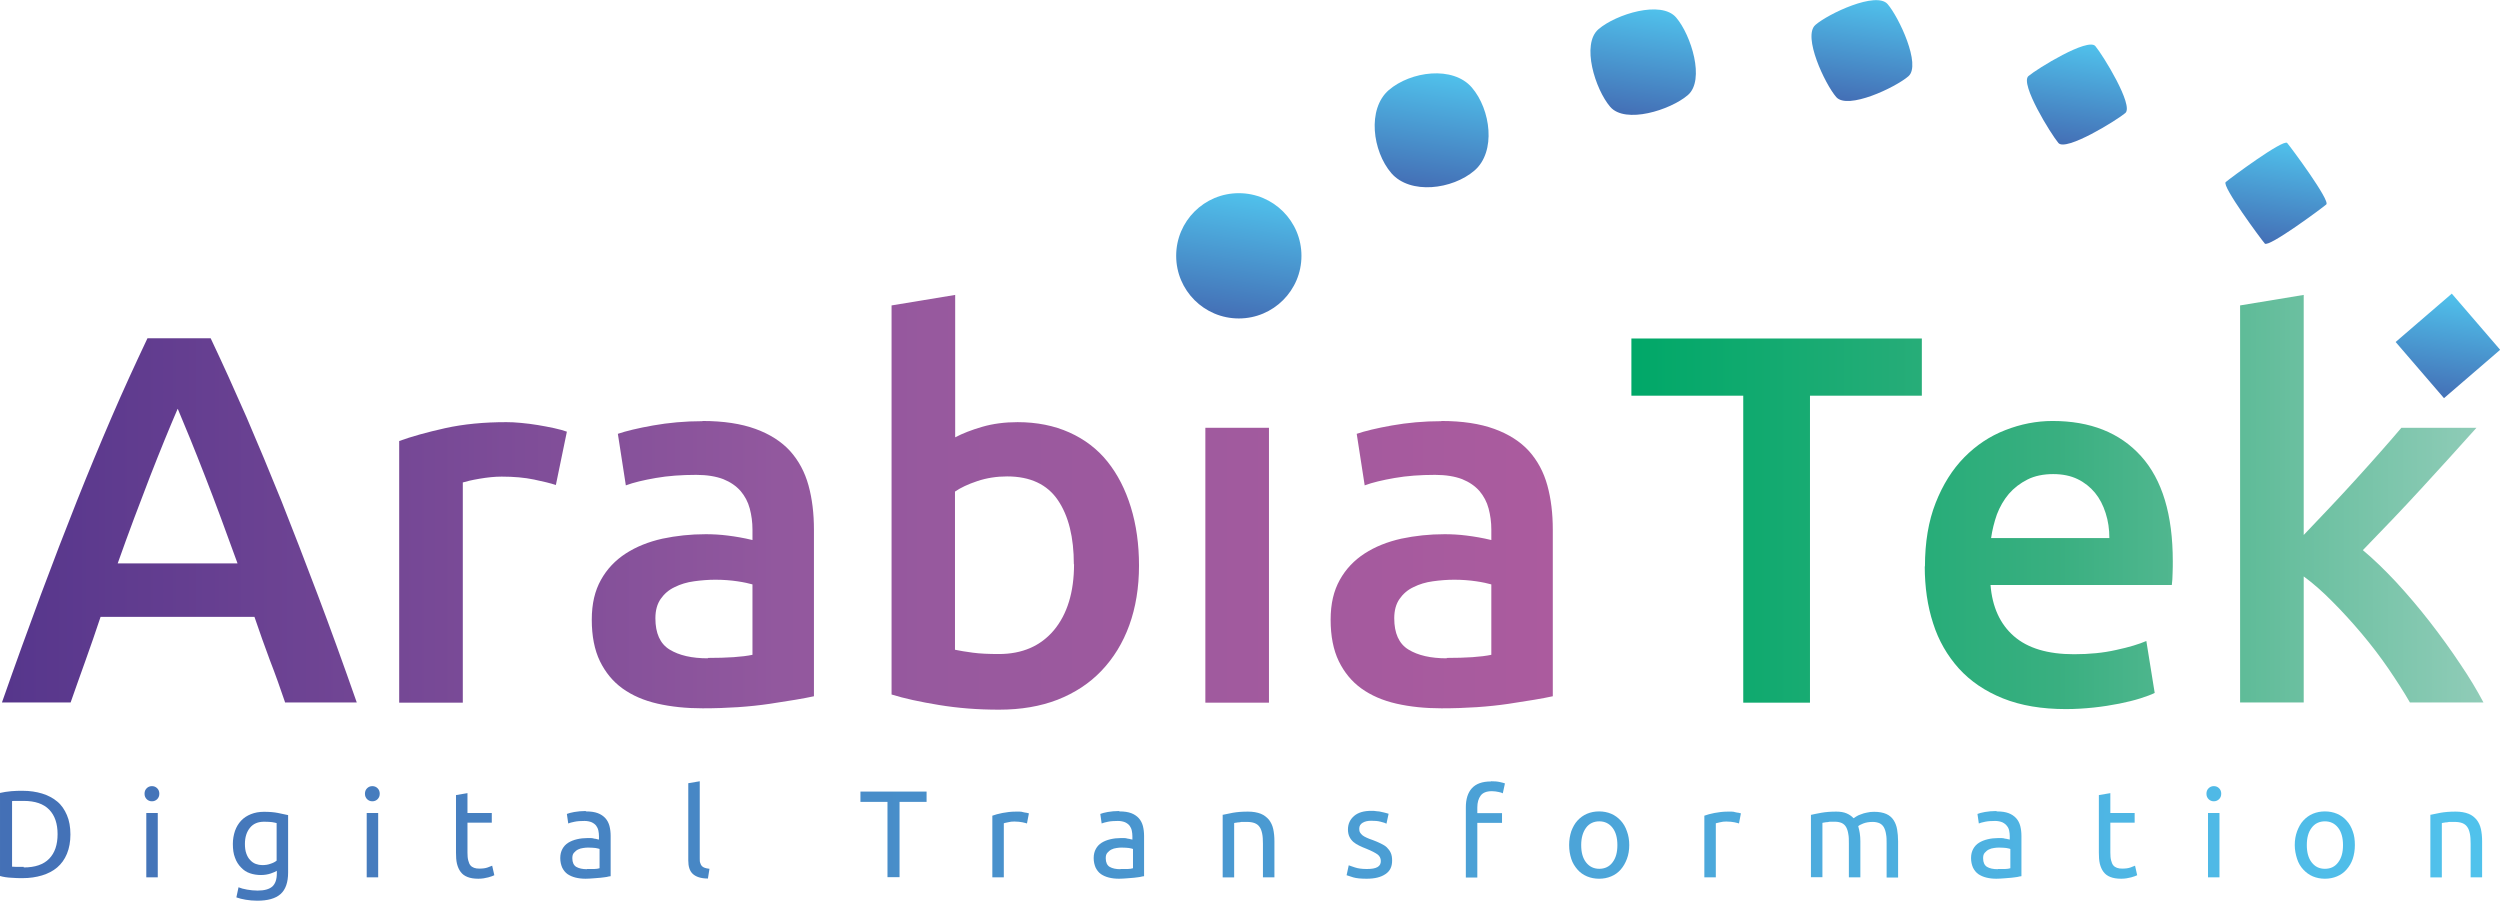 <?xml version="1.0" encoding="UTF-8"?>
<svg id="Layer_2" data-name="Layer 2" xmlns="http://www.w3.org/2000/svg" xmlns:xlink="http://www.w3.org/1999/xlink" viewBox="0 0 128.51 46.29">
  <defs>
    <style>
      .cls-1 {
        fill: url(#linear-gradient-15);
      }

      .cls-2 {
        fill: url(#linear-gradient-13);
      }

      .cls-3 {
        fill: url(#linear-gradient-28);
      }

      .cls-4 {
        fill: url(#linear-gradient-2);
      }

      .cls-5 {
        fill: url(#linear-gradient-25);
      }

      .cls-6 {
        fill: url(#linear-gradient-10);
      }

      .cls-7 {
        fill: url(#linear-gradient-12);
      }

      .cls-8 {
        fill: url(#linear-gradient-27);
      }

      .cls-9 {
        fill: url(#linear-gradient-26);
      }

      .cls-10 {
        fill: url(#linear-gradient-4);
      }

      .cls-11 {
        fill: url(#linear-gradient-30);
      }

      .cls-12 {
        fill: url(#linear-gradient-3);
      }

      .cls-13 {
        fill: url(#linear-gradient-5);
      }

      .cls-14 {
        fill: url(#linear-gradient-22);
      }

      .cls-15 {
        fill: url(#linear-gradient-24);
      }

      .cls-16 {
        fill: url(#linear-gradient-8);
      }

      .cls-17 {
        fill: url(#linear-gradient-14);
      }

      .cls-18 {
        fill: url(#linear-gradient-29);
      }

      .cls-19 {
        fill: url(#linear-gradient-20);
      }

      .cls-20 {
        fill: url(#linear-gradient-17);
      }

      .cls-21 {
        fill: url(#linear-gradient-7);
      }

      .cls-22 {
        fill: url(#linear-gradient-9);
      }

      .cls-23 {
        fill: url(#linear-gradient-11);
      }

      .cls-24 {
        fill: url(#linear-gradient-19);
      }

      .cls-25 {
        fill: url(#linear-gradient-6);
      }

      .cls-26 {
        fill: url(#linear-gradient-21);
      }

      .cls-27 {
        fill: url(#linear-gradient-16);
      }

      .cls-28 {
        fill: url(#linear-gradient);
      }

      .cls-29 {
        fill: url(#linear-gradient-23);
      }

      .cls-30 {
        fill: url(#linear-gradient-18);
      }
    </style>
    <linearGradient id="linear-gradient" x1="2924.3" y1="2232.27" x2="2928.55" y2="2227.43" gradientTransform="translate(3662.94 775.75) rotate(-130.73) scale(1 -1)" gradientUnits="userSpaceOnUse">
      <stop offset="0" stop-color="#4470b6"/>
      <stop offset="1" stop-color="#50c2ec"/>
    </linearGradient>
    <linearGradient id="linear-gradient-2" x1="2922.9" y1="2220.36" x2="2926.81" y2="2215.91" xlink:href="#linear-gradient"/>
    <linearGradient id="linear-gradient-3" x1="2918.57" y1="2209.7" x2="2922.25" y2="2205.52" xlink:href="#linear-gradient"/>
    <linearGradient id="linear-gradient-4" x1="2911.74" y1="2200.7" x2="2915.29" y2="2196.67" xlink:href="#linear-gradient"/>
    <linearGradient id="linear-gradient-5" x1="2902.85" y1="2193.79" x2="2906.35" y2="2189.81" xlink:href="#linear-gradient"/>
    <linearGradient id="linear-gradient-6" x1="2892.32" y1="2189.35" x2="2895.83" y2="2185.36" xlink:href="#linear-gradient"/>
    <linearGradient id="linear-gradient-7" x1="2880.58" y1="2187.8" x2="2884.13" y2="2183.76" gradientTransform="translate(2311.61 2900.15) rotate(-90) scale(1 -1)" xlink:href="#linear-gradient"/>
    <linearGradient id="linear-gradient-8" x1=".1" y1="22.54" x2="79.81" y2="22.54" gradientTransform="translate(0 3.28)" gradientUnits="userSpaceOnUse">
      <stop offset="0" stop-color="#56368c"/>
      <stop offset=".5" stop-color="#92589e"/>
      <stop offset="1" stop-color="#ab5b9e"/>
    </linearGradient>
    <linearGradient id="linear-gradient-9" x1="83.85" y1="22.54" x2="127.66" y2="22.54" gradientTransform="translate(0 3.28)" gradientUnits="userSpaceOnUse">
      <stop offset="0" stop-color="#00a868"/>
      <stop offset=".5" stop-color="#39af80"/>
      <stop offset="1" stop-color="#90ccb8"/>
    </linearGradient>
    <linearGradient id="linear-gradient-10" x1="0" y1="39.95" x2="127.58" y2="39.95" gradientTransform="translate(0 3.28)" xlink:href="#linear-gradient"/>
    <linearGradient id="linear-gradient-11" x1="0" y1="39.95" x2="127.58" y2="39.95" gradientTransform="translate(0 3.28)" xlink:href="#linear-gradient"/>
    <linearGradient id="linear-gradient-12" x1="0" y1="39.95" x2="127.58" y2="39.95" gradientTransform="translate(0 3.28)" xlink:href="#linear-gradient"/>
    <linearGradient id="linear-gradient-13" x1="0" y1="39.95" x2="127.58" y2="39.95" gradientTransform="translate(0 3.28)" xlink:href="#linear-gradient"/>
    <linearGradient id="linear-gradient-14" x1="0" y1="39.95" x2="127.58" y2="39.95" gradientTransform="translate(0 3.28)" xlink:href="#linear-gradient"/>
    <linearGradient id="linear-gradient-15" x1="0" y1="39.95" x2="127.58" y2="39.95" gradientTransform="translate(0 3.28)" xlink:href="#linear-gradient"/>
    <linearGradient id="linear-gradient-16" x1="0" y1="39.95" x2="127.58" y2="39.95" gradientTransform="translate(0 3.28)" xlink:href="#linear-gradient"/>
    <linearGradient id="linear-gradient-17" x1="0" y1="39.95" x2="127.58" y2="39.95" gradientTransform="translate(0 3.28)" xlink:href="#linear-gradient"/>
    <linearGradient id="linear-gradient-18" x1="0" y1="39.95" x2="127.58" y2="39.95" gradientTransform="translate(0 3.28)" xlink:href="#linear-gradient"/>
    <linearGradient id="linear-gradient-19" x1="0" y1="39.95" x2="127.58" y2="39.95" gradientTransform="translate(0 3.28)" xlink:href="#linear-gradient"/>
    <linearGradient id="linear-gradient-20" x1="0" y1="39.95" x2="127.58" y2="39.95" gradientTransform="translate(0 3.28)" xlink:href="#linear-gradient"/>
    <linearGradient id="linear-gradient-21" x1="0" y1="39.95" x2="127.58" y2="39.95" gradientTransform="translate(0 3.28)" xlink:href="#linear-gradient"/>
    <linearGradient id="linear-gradient-22" x1="0" y1="39.95" x2="127.58" y2="39.95" gradientTransform="translate(0 3.28)" xlink:href="#linear-gradient"/>
    <linearGradient id="linear-gradient-23" x1="0" y1="39.95" x2="127.58" y2="39.95" gradientTransform="translate(0 3.28)" xlink:href="#linear-gradient"/>
    <linearGradient id="linear-gradient-24" x1="0" y1="39.95" x2="127.58" y2="39.95" gradientTransform="translate(0 3.28)" xlink:href="#linear-gradient"/>
    <linearGradient id="linear-gradient-25" x1="0" y1="39.95" x2="127.58" y2="39.95" gradientTransform="translate(0 3.28)" xlink:href="#linear-gradient"/>
    <linearGradient id="linear-gradient-26" x1="0" y1="39.95" x2="127.58" y2="39.95" gradientTransform="translate(0 3.28)" xlink:href="#linear-gradient"/>
    <linearGradient id="linear-gradient-27" x1="0" y1="39.95" x2="127.58" y2="39.95" gradientTransform="translate(0 3.28)" xlink:href="#linear-gradient"/>
    <linearGradient id="linear-gradient-28" x1="0" y1="39.95" x2="127.58" y2="39.95" gradientTransform="translate(0 3.28)" xlink:href="#linear-gradient"/>
    <linearGradient id="linear-gradient-29" x1="0" y1="39.95" x2="127.58" y2="39.95" gradientTransform="translate(0 3.28)" xlink:href="#linear-gradient"/>
    <linearGradient id="linear-gradient-30" x1="0" y1="39.95" x2="127.58" y2="39.95" gradientTransform="translate(0 3.28)" xlink:href="#linear-gradient"/>
  </defs>
  <g id="Text">
    <g>
      <g>
        <circle class="cls-28" cx="63.68" cy="13.15" r="3.22"/>
        <path class="cls-4" d="M71.39,4.63c-1.12.97-.84,3.14.13,4.27.97,1.12,3.14.84,4.27-.13s.84-3.14-.13-4.27-3.14-.84-4.27.13Z"/>
        <path class="cls-12" d="M82.17,1.5c-.9.77-.17,3.09.6,3.99s3.09.17,3.99-.6.17-3.09-.6-3.99-3.09-.17-3.99.6Z"/>
        <path class="cls-10" d="M93.32,1.28c-.67.58.49,3.04,1.07,3.71s3.04-.49,3.71-1.07-.49-3.04-1.07-3.71-3.04.49-3.71,1.07Z"/>
        <path class="cls-13" d="M104.27,3.91c-.45.39,1.16,2.99,1.54,3.44s2.99-1.16,3.44-1.54-1.16-2.99-1.54-3.44-2.99,1.16-3.44,1.54Z"/>
        <path class="cls-25" d="M114.41,9.36c-.22.19,1.82,2.94,2.01,3.16s2.94-1.82,3.16-2.01-1.82-2.94-2.01-3.16-2.94,1.82-3.16,2.01Z"/>
        <rect class="cls-21" x="123.93" y="15.88" width="3.81" height="3.81" transform="translate(18.87 86.41) rotate(-40.73)"/>
      </g>
      <g>
        <path class="cls-16" d="M14.66,36.12c-.25-.74-.51-1.47-.79-2.19-.27-.72-.53-1.46-.79-2.22h-7.91c-.25.76-.51,1.5-.77,2.23-.26.73-.52,1.45-.77,2.17H.1c.7-2,1.37-3.84,2-5.54.63-1.69,1.25-3.3,1.85-4.81.6-1.51,1.2-2.95,1.79-4.32.59-1.37,1.21-2.72,1.84-4.05h3.25c.63,1.33,1.24,2.68,1.84,4.05.59,1.37,1.19,2.81,1.8,4.32.6,1.51,1.22,3.12,1.86,4.81.64,1.69,1.31,3.54,2.01,5.54h-3.67ZM9.13,21.02c-.41.95-.89,2.12-1.42,3.48-.53,1.37-1.09,2.85-1.66,4.46h6.16c-.58-1.6-1.13-3.1-1.67-4.48-.54-1.39-1.01-2.54-1.4-3.46Z"/>
        <path class="cls-16" d="M28.57,24.93c-.27-.09-.64-.18-1.12-.28-.48-.1-1.03-.15-1.66-.15-.36,0-.74.04-1.15.11-.41.07-.69.14-.85.19v11.32h-3.27v-13.45c.63-.23,1.42-.45,2.36-.66.95-.21,1.99-.31,3.15-.31.22,0,.47.01.76.04.29.03.58.06.86.11.29.05.57.1.84.16.27.06.49.12.65.18l-.57,2.76Z"/>
        <path class="cls-16" d="M36.11,21.64c1.08,0,1.99.14,2.73.41.74.27,1.33.65,1.77,1.13.44.49.76,1.08.95,1.77.19.69.28,1.45.28,2.28v8.56c-.5.11-1.27.24-2.28.39-1.02.15-2.17.23-3.44.23-.85,0-1.62-.08-2.32-.24-.7-.16-1.3-.42-1.8-.78-.5-.36-.88-.83-1.16-1.4-.28-.58-.42-1.29-.42-2.13s.16-1.49.47-2.05c.31-.56.74-1.01,1.28-1.36.54-.35,1.17-.6,1.88-.76.71-.15,1.45-.23,2.23-.23.36,0,.74.02,1.13.07.4.05.82.12,1.27.23v-.54c0-.38-.05-.74-.14-1.08-.09-.34-.25-.64-.47-.9-.23-.26-.52-.46-.89-.61-.37-.14-.83-.22-1.39-.22-.76,0-1.45.05-2.08.16-.63.11-1.14.23-1.54.38l-.41-2.65c.41-.14,1.02-.29,1.81-.43.79-.14,1.64-.22,2.54-.22ZM36.38,33.82c1.01,0,1.77-.05,2.3-.16v-3.62c-.18-.05-.44-.11-.78-.16-.34-.05-.72-.08-1.13-.08-.36,0-.73.03-1.09.08-.37.05-.7.15-1,.3-.3.14-.54.35-.72.61-.18.26-.27.59-.27.99,0,.77.24,1.31.73,1.61.49.3,1.14.45,1.97.45Z"/>
        <path class="cls-16" d="M58.55,29.07c0,1.13-.17,2.16-.5,3.07-.33.91-.81,1.69-1.43,2.34-.62.65-1.37,1.14-2.26,1.49-.88.34-1.88.51-3,.51s-2.11-.08-3.09-.24c-.98-.16-1.8-.34-2.44-.54V15.7l3.27-.54v7.32c.38-.2.84-.38,1.39-.54.55-.16,1.16-.24,1.82-.24.99,0,1.88.18,2.66.53.78.35,1.44.85,1.96,1.5.52.65.92,1.43,1.2,2.34.28.91.42,1.91.42,3.01ZM55.2,29.01c0-1.39-.27-2.49-.82-3.3-.55-.81-1.42-1.22-2.61-1.22-.54,0-1.05.08-1.53.24-.48.16-.86.34-1.15.54v8.13c.23.05.54.1.91.15.37.05.81.07,1.34.07,1.21,0,2.15-.41,2.84-1.23.68-.82,1.03-1.95,1.03-3.39Z"/>
        <path class="cls-16" d="M65.23,36.12h-3.27v-14.13h3.27v14.13Z"/>
        <path class="cls-16" d="M74.09,21.64c1.08,0,1.99.14,2.73.41.74.27,1.33.65,1.77,1.13.44.49.76,1.08.95,1.77.19.69.28,1.45.28,2.28v8.56c-.5.11-1.27.24-2.28.39-1.02.15-2.17.23-3.44.23-.85,0-1.62-.08-2.32-.24-.7-.16-1.3-.42-1.8-.78-.5-.36-.88-.83-1.16-1.4-.28-.58-.42-1.29-.42-2.13s.16-1.49.47-2.05c.31-.56.74-1.01,1.28-1.36.54-.35,1.17-.6,1.88-.76.71-.15,1.45-.23,2.23-.23.36,0,.74.02,1.13.07.4.05.82.12,1.27.23v-.54c0-.38-.05-.74-.14-1.08-.09-.34-.25-.64-.47-.9-.23-.26-.52-.46-.89-.61-.37-.14-.83-.22-1.39-.22-.76,0-1.45.05-2.08.16-.63.11-1.14.23-1.54.38l-.41-2.65c.41-.14,1.02-.29,1.81-.43.79-.14,1.64-.22,2.54-.22ZM74.36,33.82c1.01,0,1.77-.05,2.3-.16v-3.62c-.18-.05-.44-.11-.78-.16-.34-.05-.72-.08-1.13-.08-.36,0-.73.03-1.09.08-.37.05-.7.15-1,.3-.3.14-.54.35-.72.61-.18.26-.27.59-.27.99,0,.77.24,1.31.73,1.61.49.3,1.14.45,1.97.45Z"/>
      </g>
      <g>
        <path class="cls-22" d="M98.79,17.4v2.94h-5.75v15.78h-3.43v-15.78h-5.75v-2.94h14.94Z"/>
        <path class="cls-22" d="M98.95,29.12c0-1.24.18-2.33.55-3.27.37-.94.86-1.72,1.47-2.34.61-.62,1.31-1.09,2.11-1.4.79-.31,1.6-.47,2.43-.47,1.94,0,3.46.6,4.55,1.81,1.09,1.21,1.63,3.01,1.63,5.4,0,.18,0,.38-.01.61,0,.23-.02.43-.04.61h-9.32c.09,1.13.49,2.01,1.2,2.63.71.62,1.74.93,3.09.93.79,0,1.52-.07,2.17-.22.66-.14,1.18-.3,1.55-.46l.43,2.67c-.18.09-.43.18-.74.28-.32.1-.68.19-1.08.27-.41.08-.84.15-1.31.2-.47.05-.95.08-1.43.08-1.24,0-2.32-.18-3.24-.55s-1.67-.88-2.27-1.54c-.59-.66-1.04-1.43-1.32-2.32-.29-.89-.43-1.87-.43-2.93ZM108.43,27.66c0-.45-.06-.88-.19-1.28-.13-.41-.31-.76-.55-1.05s-.54-.53-.89-.7c-.35-.17-.77-.26-1.26-.26s-.95.09-1.32.28c-.38.19-.7.44-.96.74-.26.31-.46.66-.61,1.05-.14.4-.24.8-.3,1.22h6.08Z"/>
        <path class="cls-22" d="M118.42,27.5c.41-.43.86-.9,1.32-1.39.47-.5.93-.99,1.38-1.49.45-.5.88-.97,1.28-1.43.41-.46.75-.86,1.04-1.2h3.86c-.9,1.01-1.85,2.05-2.84,3.13s-2,2.13-3,3.16c.54.45,1.11,1,1.7,1.63.59.64,1.17,1.32,1.73,2.04.56.72,1.08,1.44,1.56,2.16.49.72.89,1.39,1.21,2h-3.78c-.32-.56-.7-1.14-1.12-1.76-.42-.61-.88-1.21-1.36-1.78-.49-.58-.98-1.12-1.49-1.63-.5-.51-1-.95-1.49-1.31v6.48h-3.27V15.7l3.27-.54v12.35Z"/>
      </g>
      <g>
        <path class="cls-6" d="M3.62,42.89c0,.38-.06.71-.18,1s-.29.52-.5.7-.48.32-.78.41c-.3.09-.63.14-.99.14-.18,0-.37,0-.59-.02-.21-.01-.41-.04-.58-.09v-4.27c.17-.04.37-.07.58-.09.21-.02.41-.02.59-.02.36,0,.69.05.99.14.3.09.56.23.78.41s.38.42.5.7c.12.28.18.61.18,1ZM1.22,44.59c.58,0,1.02-.15,1.31-.45s.43-.72.43-1.26-.14-.96-.43-1.26c-.29-.3-.73-.45-1.31-.45-.17,0-.31,0-.4,0-.1,0-.16,0-.2.01v3.37s.1,0,.2.01c.1,0,.23,0,.4,0Z"/>
        <path class="cls-23" d="M7.81,41.19c-.11,0-.2-.04-.27-.11-.07-.07-.11-.16-.11-.28s.04-.21.11-.28c.07-.07.16-.11.27-.11s.2.04.27.11c.07.07.11.16.11.28s-.04.21-.11.28c-.07.07-.16.11-.27.11ZM8.11,45.1h-.59v-3.31h.59v3.31Z"/>
        <path class="cls-7" d="M14.22,44.77c-.05.03-.15.08-.3.13-.15.05-.32.08-.51.08s-.39-.03-.56-.09c-.18-.06-.33-.16-.46-.3-.13-.13-.24-.3-.31-.5-.08-.2-.11-.44-.11-.71,0-.24.04-.46.11-.67.07-.2.18-.38.31-.52.14-.15.31-.26.51-.34.2-.08.42-.12.67-.12.28,0,.52.02.72.06.21.04.38.08.52.11v2.95c0,.51-.13.88-.39,1.11-.26.23-.66.34-1.2.34-.21,0-.4-.02-.59-.05-.18-.03-.34-.07-.48-.12l.11-.52c.12.05.26.09.44.12s.35.05.54.05c.35,0,.6-.07.76-.21.15-.14.23-.36.23-.67v-.14ZM14.22,42.31c-.06-.02-.14-.03-.24-.05-.1-.01-.23-.02-.4-.02-.32,0-.56.1-.73.31-.17.21-.26.48-.26.83,0,.19.02.35.07.49s.11.25.2.34c.08.09.18.16.29.2.11.04.22.06.33.06.16,0,.3-.02.43-.07.13-.04.24-.1.31-.16v-1.93Z"/>
        <path class="cls-2" d="M19.14,41.19c-.11,0-.2-.04-.27-.11-.07-.07-.11-.16-.11-.28s.04-.21.11-.28c.07-.07.16-.11.27-.11s.2.04.27.11c.07.07.11.16.11.28s-.04.21-.11.28c-.07.07-.16.11-.27.11ZM19.44,45.1h-.59v-3.31h.59v3.31Z"/>
        <path class="cls-17" d="M24.03,41.79h1.25v.5h-1.25v1.53c0,.17.01.3.04.41.03.11.06.19.11.25s.11.1.19.13c.08.03.17.04.27.04.18,0,.32-.02.43-.06.11-.04.18-.07.23-.09l.11.49c-.06.03-.16.07-.31.11-.15.04-.32.07-.51.07-.23,0-.41-.03-.56-.09-.15-.06-.26-.14-.35-.26s-.15-.26-.19-.42c-.04-.17-.05-.36-.05-.58v-2.95l.59-.1v1.02Z"/>
        <path class="cls-1" d="M30.13,41.71c.24,0,.44.03.6.09.16.06.29.15.39.26s.17.25.21.4c.04.16.06.33.06.51v2.07c-.05,0-.12.02-.21.04-.09.01-.19.03-.31.04-.11.01-.24.02-.37.03-.13.01-.27.02-.4.02-.19,0-.36-.02-.52-.06-.16-.04-.29-.1-.41-.18-.11-.08-.2-.19-.27-.33-.06-.14-.1-.3-.1-.49s.04-.34.11-.47c.07-.13.17-.24.3-.32.13-.08.28-.14.45-.18.17-.04.35-.06.53-.06.06,0,.12,0,.18,0,.06,0,.12.01.18.03.06,0,.11.02.15.03s.07.01.09.02v-.17c0-.1-.01-.19-.03-.29-.02-.1-.06-.18-.11-.25s-.13-.13-.23-.18c-.1-.04-.22-.07-.37-.07-.19,0-.37.01-.51.04-.15.03-.26.06-.33.09l-.07-.49c.08-.03.2-.07.38-.1.18-.03.37-.05.58-.05ZM30.18,44.67c.14,0,.26,0,.37,0,.11,0,.2-.02.27-.04v-.99s-.11-.04-.21-.05c-.1-.01-.21-.02-.35-.02-.09,0-.18,0-.28.02-.1.01-.19.04-.27.08-.08.04-.15.1-.21.17-.06.07-.08.16-.08.28,0,.21.07.36.2.44.14.08.32.12.55.12Z"/>
        <path class="cls-27" d="M36.39,45.16c-.36,0-.62-.09-.78-.24s-.23-.38-.23-.69v-3.97l.59-.1v3.97c0,.1,0,.18.03.24.02.06.04.11.08.15s.09.07.15.09c.06.02.14.04.24.05l-.08.5Z"/>
        <path class="cls-20" d="M47.63,40.69v.53h-1.39v3.87h-.62v-3.87h-1.39v-.53h3.39Z"/>
        <path class="cls-30" d="M52.23,41.72c.05,0,.11,0,.18,0,.07,0,.13.01.19.03s.12.02.17.03.09.02.12.03l-.1.52s-.12-.04-.23-.06c-.11-.02-.25-.04-.42-.04-.11,0-.22.01-.33.04-.11.02-.18.04-.21.05v2.78h-.59v-3.17c.14-.05.31-.1.52-.14.21-.04.44-.07.7-.07Z"/>
        <path class="cls-24" d="M57.55,41.71c.24,0,.44.03.6.09.16.06.29.15.39.26s.17.25.21.4c.04.16.06.33.06.51v2.07c-.05,0-.12.02-.21.04-.09.01-.19.03-.31.04-.11.01-.24.02-.37.03-.13.01-.27.02-.4.02-.19,0-.36-.02-.52-.06-.16-.04-.29-.1-.41-.18-.11-.08-.2-.19-.27-.33-.06-.14-.1-.3-.1-.49s.04-.34.11-.47c.07-.13.17-.24.3-.32.13-.08.28-.14.45-.18.17-.04.35-.06.53-.06.06,0,.12,0,.18,0,.06,0,.12.01.18.03.06,0,.11.02.15.03s.07.01.09.02v-.17c0-.1-.01-.19-.03-.29-.02-.1-.06-.18-.11-.25s-.13-.13-.23-.18c-.1-.04-.22-.07-.37-.07-.19,0-.37.01-.51.04-.15.03-.26.06-.33.09l-.07-.49c.08-.03.2-.07.38-.1.18-.03.37-.05.58-.05ZM57.6,44.67c.14,0,.26,0,.37,0,.11,0,.2-.02.27-.04v-.99s-.11-.04-.21-.05c-.1-.01-.21-.02-.35-.02-.09,0-.18,0-.28.02-.1.01-.19.04-.27.08-.08.04-.15.1-.21.17-.06.07-.08.16-.08.28,0,.21.07.36.2.44.14.08.32.12.55.12Z"/>
        <path class="cls-19" d="M62.83,41.89c.14-.03.32-.07.54-.11.23-.04.48-.06.78-.06.26,0,.48.04.66.11.17.07.31.18.42.31.1.13.18.29.22.48s.06.39.06.62v1.86h-.59v-1.73c0-.2-.01-.38-.04-.52-.03-.14-.07-.26-.14-.35-.06-.09-.15-.15-.25-.19-.11-.04-.24-.06-.39-.06-.06,0-.13,0-.2,0-.07,0-.13,0-.19.02-.06,0-.12.01-.17.02-.05,0-.08.01-.1.02v2.79h-.59v-3.21Z"/>
        <path class="cls-26" d="M70.27,44.67c.24,0,.42-.03.54-.1s.17-.17.17-.31-.06-.26-.17-.34c-.11-.08-.3-.18-.57-.29-.13-.05-.25-.1-.37-.16s-.22-.12-.3-.19c-.08-.07-.15-.16-.2-.26s-.08-.23-.08-.38c0-.29.11-.52.32-.7s.51-.26.88-.26c.09,0,.19,0,.28.02.09,0,.18.02.26.04s.15.03.21.05c.06.02.11.03.14.04l-.11.51c-.06-.03-.16-.07-.3-.1-.14-.04-.3-.05-.49-.05-.17,0-.31.03-.43.1-.12.07-.18.17-.18.31,0,.07.01.14.04.19.03.05.07.1.13.15.06.04.13.09.21.12.08.04.19.08.31.12.16.06.3.12.42.18.12.06.23.12.31.2s.15.17.2.28c.05.11.07.24.07.4,0,.31-.11.54-.34.69-.23.16-.55.24-.97.24-.29,0-.52-.02-.69-.07-.17-.05-.28-.09-.34-.11l.11-.51c.07.03.18.06.32.11.15.05.35.08.59.08Z"/>
        <path class="cls-14" d="M76.65,40.16c.17,0,.32.01.45.04s.21.05.26.07l-.11.51c-.05-.03-.12-.05-.22-.07s-.21-.04-.34-.04c-.28,0-.47.08-.58.23s-.17.35-.17.61v.29h1.27v.5h-1.27v2.81h-.59v-3.61c0-.42.1-.75.31-.98.21-.23.53-.35.98-.35Z"/>
        <path class="cls-29" d="M83.75,43.44c0,.26-.04.5-.12.71s-.18.39-.32.55-.3.27-.49.35c-.19.08-.4.12-.62.12s-.43-.04-.62-.12c-.19-.08-.36-.2-.49-.35s-.25-.33-.32-.55-.11-.45-.11-.71.04-.49.11-.71c.08-.21.18-.4.32-.55.14-.15.3-.27.49-.35.19-.08.4-.12.62-.12s.43.04.62.12c.19.08.35.2.49.35.14.15.25.34.32.55.08.21.12.45.12.71ZM83.14,43.44c0-.37-.08-.67-.25-.89-.17-.22-.4-.33-.68-.33s-.52.11-.68.33-.25.51-.25.89.08.67.25.89c.17.22.4.33.68.33s.52-.11.68-.33c.17-.22.25-.51.25-.89Z"/>
        <path class="cls-15" d="M88.83,41.72c.05,0,.11,0,.18,0,.07,0,.13.01.19.03s.12.02.17.03c.05.01.09.02.12.03l-.1.52s-.12-.04-.23-.06-.25-.04-.42-.04c-.11,0-.22.01-.33.04s-.18.04-.21.05v2.78h-.59v-3.17c.14-.05.31-.1.52-.14.21-.04.44-.07.7-.07Z"/>
        <path class="cls-5" d="M93.08,41.89c.14-.03.31-.07.54-.11s.48-.06.77-.06c.21,0,.39.03.53.09.14.06.26.14.36.25.03-.02.08-.05.14-.09s.14-.08.24-.11c.09-.04.2-.07.31-.09.12-.03.24-.04.37-.04.25,0,.46.04.62.11s.29.18.38.32.15.3.18.48.05.39.05.61v1.86h-.59v-1.73c0-.19,0-.36-.03-.5-.02-.14-.06-.26-.11-.35-.05-.09-.12-.16-.22-.21-.09-.04-.21-.07-.35-.07-.2,0-.36.03-.49.08-.13.05-.22.1-.26.14.03.11.06.23.08.36.02.13.03.27.03.41v1.86h-.59v-1.73c0-.19,0-.36-.03-.5-.02-.14-.06-.26-.11-.35-.05-.09-.12-.16-.22-.21-.09-.04-.21-.07-.35-.07-.06,0-.12,0-.19,0s-.13,0-.19.02c-.06,0-.12.01-.17.02s-.08.01-.1.02v2.79h-.59v-3.21Z"/>
        <path class="cls-9" d="M102.65,41.71c.24,0,.44.03.6.09.16.06.29.15.39.26s.17.25.21.4c.04.16.06.33.06.51v2.07c-.05,0-.12.02-.21.04-.09.01-.19.03-.31.04-.12.01-.24.02-.37.03-.13.01-.27.02-.4.02-.19,0-.36-.02-.52-.06s-.29-.1-.41-.18c-.11-.08-.2-.19-.27-.33-.06-.14-.1-.3-.1-.49s.04-.34.11-.47c.07-.13.17-.24.3-.32.13-.08.28-.14.45-.18s.35-.06.53-.06c.06,0,.12,0,.18,0,.06,0,.12.01.18.03.06,0,.11.02.15.03.04,0,.07.01.09.02v-.17c0-.1-.01-.19-.03-.29-.02-.1-.06-.18-.12-.25-.05-.07-.13-.13-.23-.18-.1-.04-.22-.07-.37-.07-.2,0-.37.01-.51.04-.15.03-.26.06-.33.09l-.07-.49c.08-.03.2-.07.38-.1.18-.03.37-.05.58-.05ZM102.7,44.67c.14,0,.26,0,.37,0,.11,0,.2-.02.27-.04v-.99s-.11-.04-.21-.05c-.09-.01-.21-.02-.35-.02-.09,0-.18,0-.28.02-.1.01-.19.04-.27.08-.08.04-.15.1-.21.17-.06.07-.08.16-.08.28,0,.21.07.36.2.44.13.08.32.12.55.12Z"/>
        <path class="cls-8" d="M108.48,41.79h1.25v.5h-1.25v1.53c0,.17.01.3.04.41.03.11.06.19.11.25s.11.1.19.13c.08.03.17.04.27.04.18,0,.32-.02.43-.06.11-.04.18-.07.23-.09l.11.49c-.06.03-.16.07-.31.11-.15.04-.32.07-.51.07-.23,0-.41-.03-.56-.09-.15-.06-.26-.14-.35-.26s-.15-.26-.19-.42c-.04-.17-.05-.36-.05-.58v-2.95l.59-.1v1.02Z"/>
        <path class="cls-3" d="M113.8,41.19c-.11,0-.2-.04-.27-.11-.07-.07-.11-.16-.11-.28s.04-.21.11-.28c.07-.07.16-.11.27-.11s.2.04.27.11c.07.07.11.16.11.28s-.04.21-.11.28c-.07.07-.17.11-.27.11ZM114.09,45.1h-.59v-3.31h.59v3.31Z"/>
        <path class="cls-18" d="M121.05,43.44c0,.26-.04.5-.11.71s-.18.39-.32.55-.3.27-.49.35c-.19.08-.4.12-.62.12s-.43-.04-.62-.12c-.19-.08-.35-.2-.49-.35-.14-.15-.25-.33-.32-.55s-.12-.45-.12-.71.04-.49.12-.71c.08-.21.18-.4.32-.55.14-.15.3-.27.49-.35.19-.08.4-.12.62-.12s.43.04.62.12c.19.08.36.2.49.35.14.15.25.34.32.55.08.21.11.45.11.71ZM120.44,43.44c0-.37-.08-.67-.25-.89-.17-.22-.4-.33-.68-.33s-.52.11-.68.33c-.17.22-.25.51-.25.89s.08.67.25.89c.17.22.39.33.68.33s.52-.11.68-.33c.17-.22.25-.51.25-.89Z"/>
        <path class="cls-11" d="M124.91,41.89c.14-.03.32-.07.54-.11.23-.04.48-.06.78-.06.26,0,.48.04.66.11s.31.18.42.31c.1.13.18.29.22.48.04.19.06.39.06.62v1.86h-.59v-1.73c0-.2-.01-.38-.04-.52-.03-.14-.07-.26-.14-.35-.06-.09-.15-.15-.25-.19-.11-.04-.24-.06-.39-.06-.06,0-.13,0-.2,0s-.13,0-.19.02c-.06,0-.12.01-.17.02s-.08.01-.1.02v2.79h-.59v-3.21Z"/>
      </g>
    </g>
  </g>
</svg>